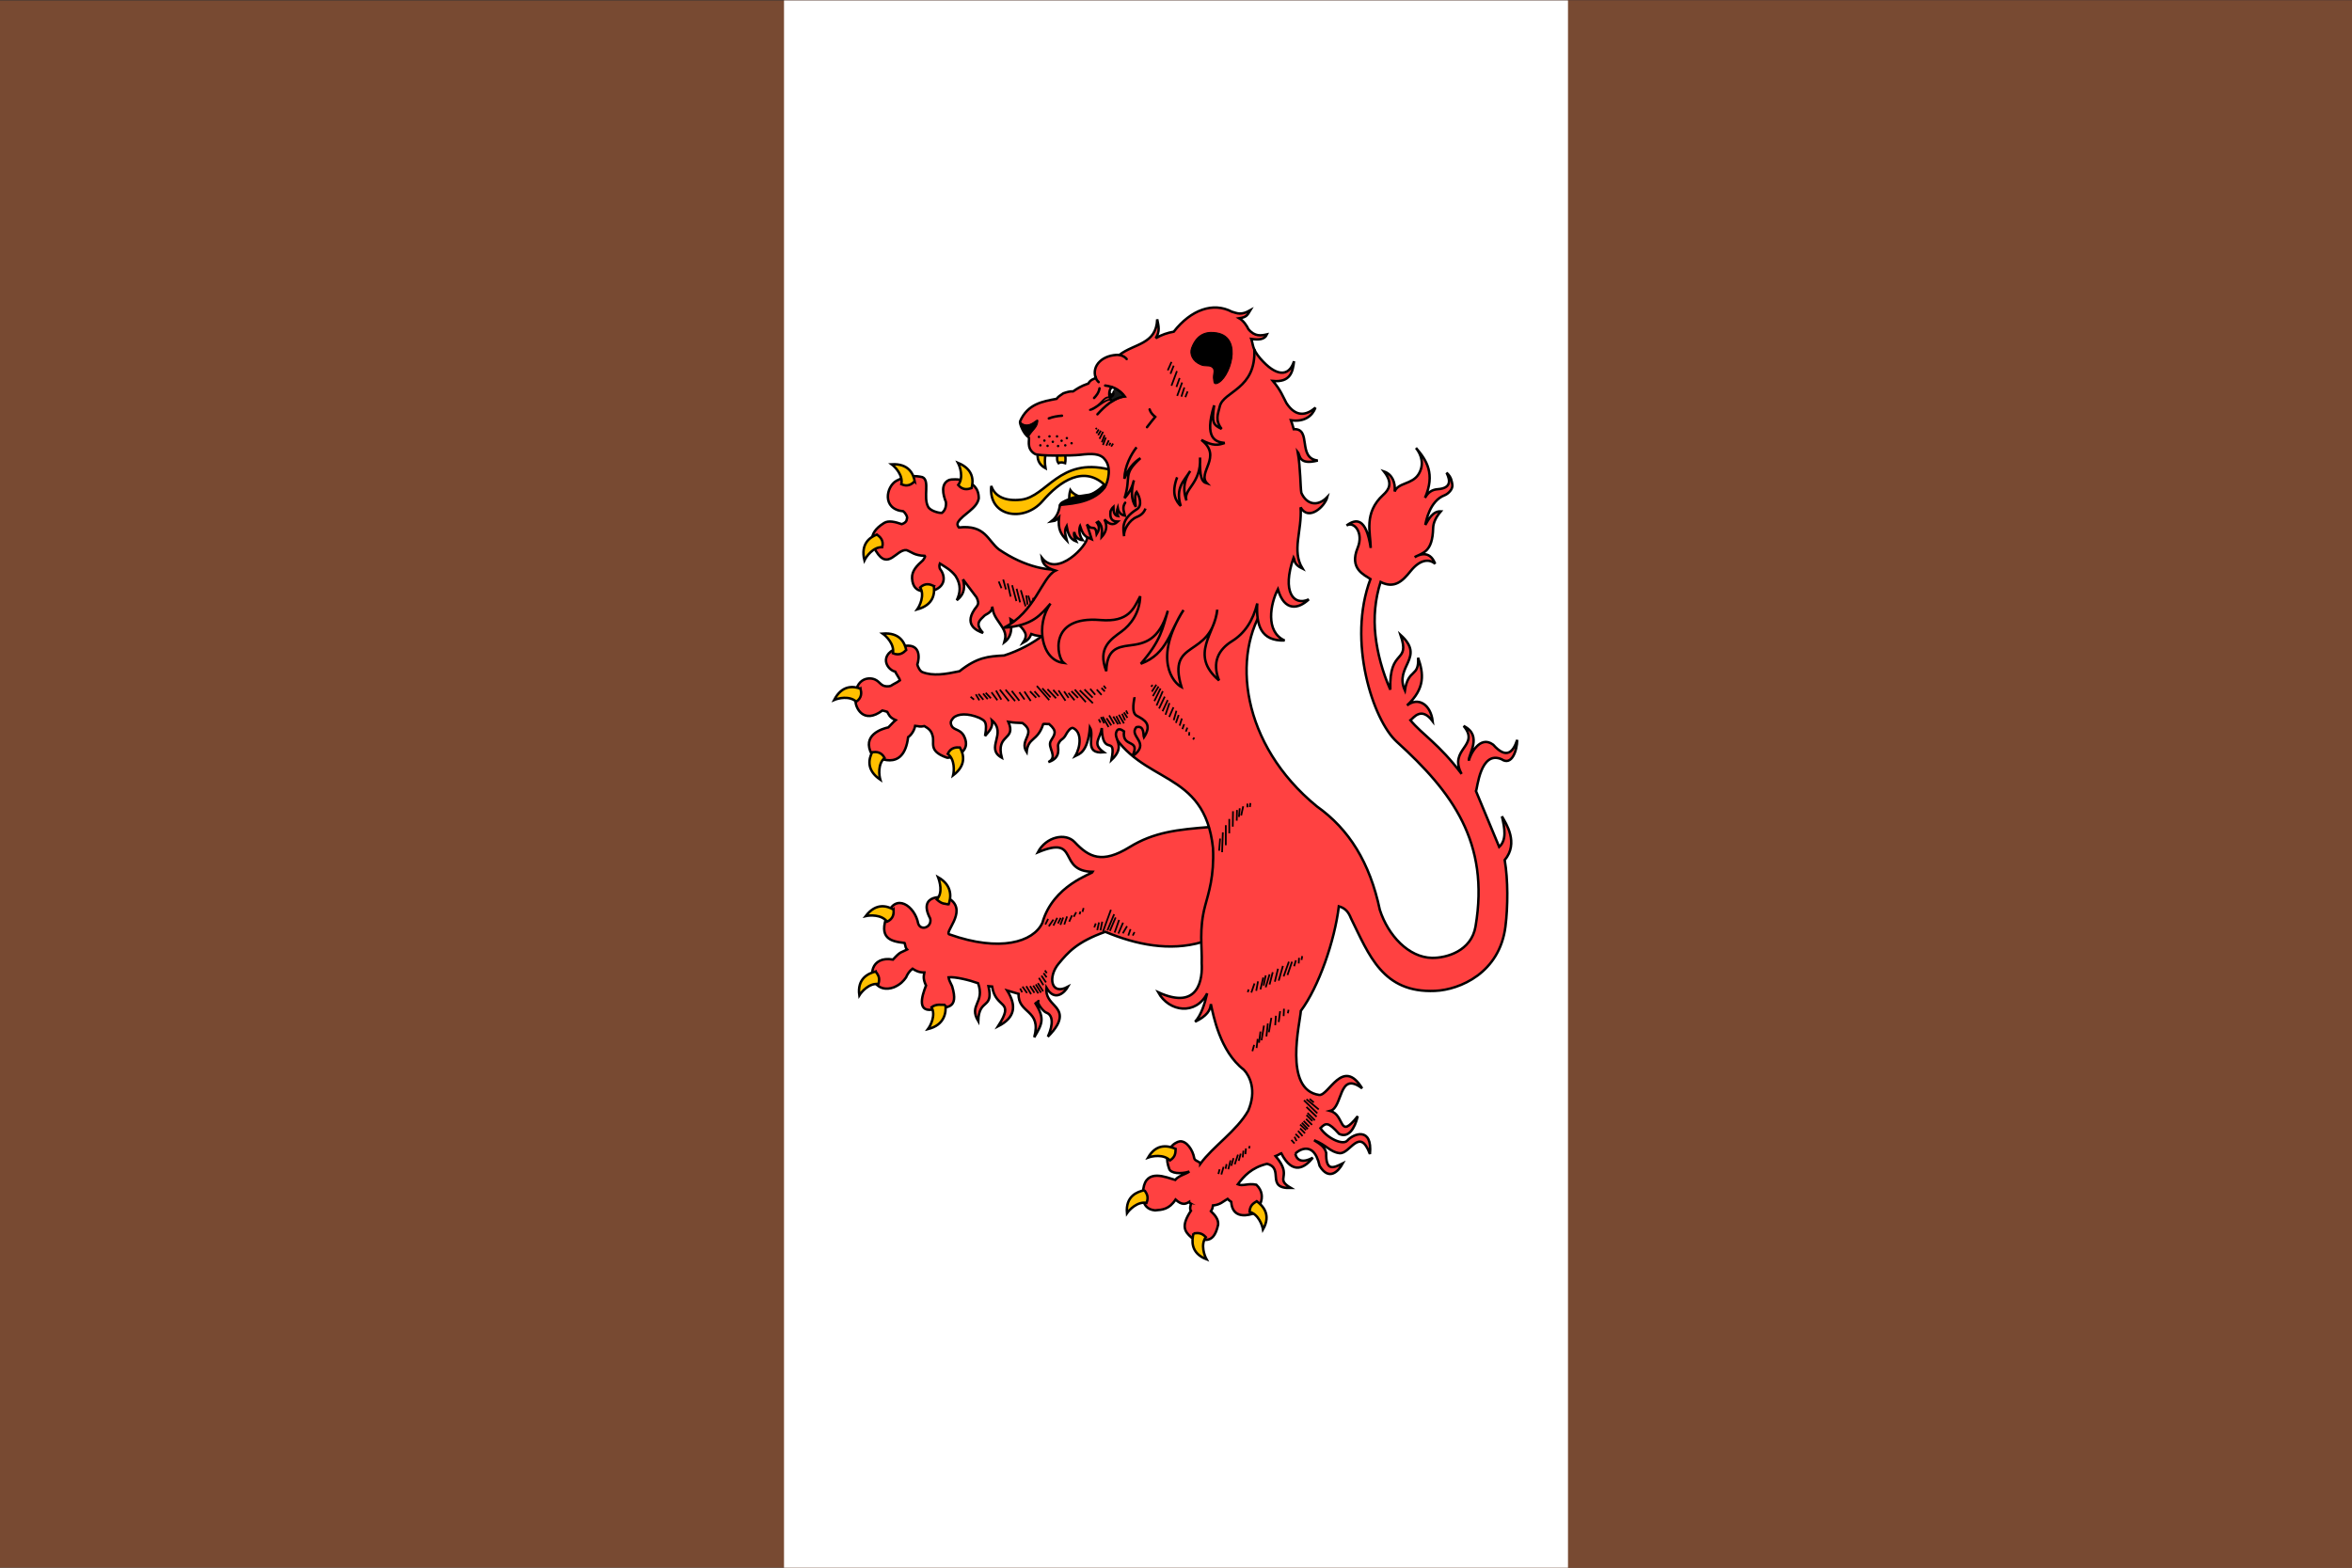 <?xml version="1.0" encoding="UTF-8" standalone="no"?>
<!-- Created with Inkscape (http://www.inkscape.org/) -->

<svg
   xmlns:dc="http://purl.org/dc/elements/1.1/"
   xmlns:cc="http://creativecommons.org/ns#"
   xmlns:rdf="http://www.w3.org/1999/02/22-rdf-syntax-ns#"
   xmlns:svg="http://www.w3.org/2000/svg"
   xmlns="http://www.w3.org/2000/svg"
   xmlns:sodipodi="http://sodipodi.sourceforge.net/DTD/sodipodi-0.dtd"
   xmlns:inkscape="http://www.inkscape.org/namespaces/inkscape"
   width="1200"
   height="800"
   id="svg2"
   version="1.1"
   inkscape:version="0.48.2 r9819"
   sodipodi:docname="Koinubreshik.svg"
   inkscape:export-filename="C:\Users\PPA\Desktop\Bilder\Wappen &amp; Flaggen\Debtshik.png"
   inkscape:export-xdpi="90"
   inkscape:export-ydpi="90">
  <rect width="100%" height="100%" fill="#333333" stroke="none"/>
  <defs
     id="defs4" />
  <sodipodi:namedview
     id="base"
     pagecolor="#ffffff"
     bordercolor="#666666"
     borderopacity="1.0"
     inkscape:pageopacity="0.0"
     inkscape:pageshadow="2"
     inkscape:zoom="0.12374369"
     inkscape:cx="-1952.9382"
     inkscape:cy="168.34592"
     inkscape:document-units="px"
     inkscape:current-layer="layer1"
     showgrid="false"
     fit-margin-top="0"
     fit-margin-left="0"
     fit-margin-right="0"
     fit-margin-bottom="0"
     inkscape:window-width="1280"
     inkscape:window-height="972"
     inkscape:window-x="-8"
     inkscape:window-y="-8"
     inkscape:window-maximized="1"
     showguides="true"
     inkscape:guide-bbox="true" />
  <g
     inkscape:label="Ebene 1"
     inkscape:groupmode="layer"
     id="layer1"
     transform="translate(200.07,-91.72)">
    <g
       id="g6398"
       transform="translate(-1.6011068e-5,-4.8273782e-4)">
      <g
         transform="matrix(0,-1.333,3,0,-1675.231,1024.96)"
         id="g4438-3-7-6">
        <rect
           style="fill:#784a32;fill-opacity:1;fill-rule:nonzero;stroke:none"
           id="rect4474-4-7-2-7-3-5"
           width="600"
           height="400"
           x="99.93"
           y="491.72" />
        <rect
           style="fill:#784a32;fill-opacity:1;fill-rule:nonzero;stroke:none"
           id="rect3006-1-8-6-7-1-4-1"
           width="599.999"
           height="133.333"
           x="99.93"
           y="758.387" />
        <rect
           style="fill:#ffffff;fill-opacity:1;fill-rule:nonzero;stroke:none"
           id="rect3006-1-8-7-1-9-0-9-0"
           width="600"
           height="133.333"
           x="99.93"
           y="625.054" />
      </g>
      <g
         transform="matrix(0.696,0,0,0.696,121.509,149.398)"
         id="g5199-9">
        <path
           style="fill:#ffc000;fill-opacity:1;stroke:#000000;stroke-width:1.801;stroke-miterlimit:4;stroke-dasharray:none"
           d="m 352.48,272.885 c -0.508,0.345 -3.198,1.192 -3.585,0.894 -16.019,-16.454 -34.232,-3.651 -46.754,10.82 -13.688,15.818 -39.963,11.394 -37.517,-11.15 2.544,7.893 10.698,11.399 22.036,10.036 18.707,-2.248 27.897,-31.137 64.218,-22.159 0.923,0.197 2.107,0.715 2.812,1.652"
           id="rect7853-1-0-3-9"
           inkscape:connector-curvature="0"
           sodipodi:nodetypes="ccscscc" />
        <path
           style="fill:#ffc000;fill-opacity:1;stroke:#000000;stroke-width:1.801;stroke-linecap:round;stroke-miterlimit:4;stroke-opacity:1;stroke-dasharray:none;stroke-dashoffset:0"
           d="m 322.579,276.501 c 1.663,2.455 4.009,3.499 6.155,4.502 l -6.883,2.365 c -0.138,-1.909 -0.096,-3.997 0.728,-6.867 z"
           id="rect11369-7-6-8-6"
           inkscape:connector-curvature="0"
           sodipodi:nodetypes="cccc" />
        <path
           style="fill:#000000;stroke:#000000;stroke-width:1.801;stroke-linecap:round;stroke-miterlimit:4;stroke-opacity:1;stroke-dasharray:none;stroke-dashoffset:0"
           d="m 323.166,282.52 c 4.661,-1.661 8.973,-1.896 13.186,-2.662 4.518,-0.822 11.295,-7.015 10.906,-7.599 0,0 1.039,0.857 1.601,1.277 -5.757,7.868 -13.536,12.074 -33.746,13.917 0.154,-1.354 1.576,-2.401 8.053,-4.933 z"
           id="rect11366-4-6-7-8"
           inkscape:connector-curvature="0"
           sodipodi:nodetypes="cscccc" />
        <path
           style="fill:#ffc000;fill-opacity:1;stroke:#000000;stroke-width:1.801;stroke-linecap:round;stroke-miterlimit:4;stroke-opacity:1;stroke-dasharray:none;stroke-dashoffset:0"
           d="m 298.649,249.886 5.731,0.455 c -0.588,3.131 -0.625,6.481 0,10.097 -3.214,-1.739 -6.315,-4.851 -5.731,-10.551 z"
           id="rect11372-0-1-4-3"
           inkscape:connector-curvature="0"
           sodipodi:nodetypes="cccc" />
        <path
           style="fill:#ffc000;fill-opacity:1;stroke:#000000;stroke-width:1.801;stroke-linecap:round;stroke-miterlimit:4;stroke-opacity:1;stroke-dasharray:none;stroke-dashoffset:0"
           d="m 312.839,250.432 5.912,0 c 0.37,2.135 0.354,4.383 0,6.276 -1.534,-0.44 -3.052,-0.971 -4.821,0 -1.655,-2.092 -0.755,-4.184 -1.092,-6.276 z"
           id="rect11374-9-8-2-4"
           inkscape:connector-curvature="0"
           sodipodi:nodetypes="ccccc" />
        <g
           transform="matrix(0.72,0,0,0.72,130.792,116.828)"
           id="g11510-4-4-7-8"
           style="fill:#ff4141;fill-opacity:1">
          <path
             transform="translate(-12.453,-12.819)"
             sodipodi:nodetypes="cccccscsccccccccccccccccccscccccccccccsscc"
             inkscape:connector-curvature="0"
             id="rect6675-8-9-7-4"
             d="m 412.845,694.831 c -32.741,9.636 -67.031,2.669 -98.432,-10.479 -28.875,10.206 -38.133,21.183 -47.418,32.322 -11.391,13.52 -8.011,32.982 9.332,23.659 -2.599,4.698 -12.906,16.447 -21.891,0.948 -0.849,8.931 4.083,13.673 8.324,18.217 5.327,5.709 11.13,13.77 -6.804,31.655 6.119,-13.638 4.602,-22.321 -1.479,-24.414 -3.228,-1.111 -10.254,-10.088 -8.156,-12.05 0.176,0 -2.067,2.781 -3.51,1.767 10.46,16.366 7.319,21.721 -0.756,35.3 7.82,-28.51 -16.746,-23.74 -15.923,-44.249 -1.295,-0.453 -11.645,-3.391 -11.645,-3.391 9.618,15.336 8.52,27.435 -9.283,36.479 17.805,-27.83 -2.186,-16.587 -6.076,-40.522 l -3.63,-0.33 c 5.292,24.092 -9.772,11.719 -10.468,35.573 -10.01,-16.706 7.109,-18.581 -0.162,-38.616 -8.717,-3.177 -23.531,-6.743 -30.088,-6.011 0.274,2.339 2.214,6.071 3.661,9.071 7.269,24.202 -6.168,20.745 -16.92,23.166 -19.732,5.232 -13.878,-13.157 -9.644,-23.852 -3.528,-7.363 -2.102,-10.468 -1.66,-13.268 -5.744,-0.006 -8.98,-1.891 -12.082,-3.878 -3.174,2.506 -5.034,5.226 -6.615,8.921 -2.474,3.521 -5.689,7.149 -12.286,9.996 -16.662,6.186 -25.155,-9.073 -21.16,-19.636 2.302,-6.085 8.748,-10.612 20.165,-8.582 7.999,-8.872 8.415,-7.034 14.365,-10.202 -2.617,-2.811 -1.733,-7.188 -2.897,-6.743 -13.896,-1.63 -26.658,-4.647 -17.132,-28.856 7.999,-22.55 27.85,-9.022 31.348,9.093 2.56,7.954 14.284,3.872 12.218,-5.075 -13.518,-25.309 15.002,-23.613 20.882,-19.189 16.85,12.703 -8.127,34.383 -0.951,35.451 50.728,17.994 85.094,7.887 94.266,-11.888 10.856,-38.455 50.717,-49.767 51.522,-51.96 -37.287,-0.364 -12.405,-38.102 -56.145,-19.833 8.332,-15.964 28.223,-20.3 37.515,-10.415 14.572,15.503 27.916,22.322 55.903,5.074 24.81,-15.29 48.953,-17.888 81.939,-20.442 16.883,35.792 -3.552,77.804 -8.226,117.188 z"
             style="fill:#ff4141;fill-opacity:1;stroke:#000000;stroke-width:2.5;stroke-linejoin:miter;stroke-miterlimit:4;stroke-dasharray:none" />
          <path
             sodipodi:nodetypes="ccccsccscscsccccccccccccccccccccccccccc"
             inkscape:connector-curvature="0"
             id="rect3936-8-6-9-9"
             d="m 286.988,363.064 -36.071,20.45 c -3.785,-0.665 -6.254,-0.232 -11.836,-2.393 -1.577,4.045 -3.914,6.672 -8.521,9.034 2.742,-4.194 3.671,-7.551 2.009,-10.749 -3.985,-7.669 -11.196,-11.024 -14.657,-13.314 0.614,5.205 3.108,16.394 -6.42,23.562 1.277,-4.85 2.885,-8.799 -3.526,-17.867 -7.237,-10.236 -7.499,-11.908 -8.692,-18.596 0.081,6.042 -6.309,7.625 -7.901,9.194 -4.816,4.745 -10.005,8.061 -1.467,17.623 -6.371,-2.255 -21.203,-8.677 -6.333,-27.076 2.527,-3.126 1.042,-6.108 -0.193,-9.053 l -13.879,-18.392 c 3.106,10.694 -0.623,16.767 -6.279,21.163 3.556,-7.49 4.595,-15.429 -1.23,-24.593 -4.636,-6.108 -10.397,-9.215 -16.002,-12.742 -0.562,1.512 -0.694,2.86 -0.084,5.086 5.861,7.529 6.009,17.391 -5.126,21.883 -5.018,0.291 -21.956,6.513 -23.108,-11.846 -0.417,-7.718 5.059,-13.107 11.116,-18.454 0.905,-1.656 2.771,-3.499 1.861,-4.474 -10.717,-0.431 -12.978,-3.681 -18.574,-5.819 -10.45,-1.24 -18.736,21.471 -31.136,0.958 -2.809,-5.87 -10.521,-16.967 8.255,-28.632 4.541,-2.798 11.089,-1.183 17.983,1.195 3.967,-1.378 5.04,-3.299 5.223,-5.387 1.19,-1.874 -1.986,-6.494 -3.651,-7.696 -22.064,-2.156 -17.502,-25.27 -6.954,-31.094 1.367,-0.531 12.12,-7.172 26.404,-3.685 7.877,3.326 0.615,20.494 5.78,30.071 1.87,4.043 10.66,6.633 14.12,6.323 3.12,-2.388 4.553,-6.499 4.033,-11.079 -3,-7.372 -5.677,-18.941 3.562,-22.526 3.158,-1.083 30.182,-2.557 29.87,18.939 -1.986,10.506 -16.104,15.938 -21.046,24.073 -0.445,0.806 -1.38,2.732 0.856,5.447 27.05,-2.983 29.203,13.399 40.823,22.418 26.026,17.777 52.353,23.32 70.685,19.478"
             style="fill:#ff4141;fill-opacity:1;stroke:#000000;stroke-width:2.5;stroke-miterlimit:4;stroke-dasharray:none"
             transform="translate(-12.453,-12.819)" />
          <path
             sodipodi:nodetypes="ccccccssscsccsccsccscssccsccscscccccccccccccccccsscccscccccscscccccccccccccccccccccccccccccsccccccccscc"
             inkscape:connector-curvature="0"
             id="rect3029-2-3-3-9"
             d="m 318.847,477.219 14.853,-63.055 89.911,-87.851 54.375,24.724 c -35.952,51.326 -25.055,142.552 51.706,205.48 32.952,23.328 54.067,57.365 64.235,105.498 8.521,26.284 29.484,48.473 53.083,48.879 14.718,0.253 40.089,-6.898 44.344,-31.984 14.536,-85.703 -23.652,-136.806 -80.266,-188.17 -24.093,-21.859 -50.571,-102.359 -26.723,-165.644 -6.112,-4.165 -21.898,-10.299 -13.037,-31.697 6.408,-15.474 -3.775,-27.635 -11.329,-22.763 9.608,-7.188 20.045,-8.297 24.648,22.801 -0.224,-15.347 -7.384,-35.682 12.729,-54.064 5.721,-5.228 10.21,-11.795 0.784,-23.786 8.391,2.82 11.876,11.545 10.828,20.415 3.624,-9.271 17.862,-7.105 24.384,-17.663 5.876,-9.512 3.203,-19.409 -2.682,-26.759 11.005,12.635 19.769,26.488 9.199,50.848 3.351,-5.943 7.438,-8.376 12.986,-8.801 13.581,-1.041 13.011,-8.572 8.997,-16.77 5.181,4.582 5.292,9.241 5.819,11.906 0.942,4.767 -4.263,9.69 -7.878,11.052 -15.075,5.68 -18.923,26.473 -19.581,30.152 3.182,-5.538 7.645,-14.189 15.764,-13.766 -4.877,5.774 -7.665,11.426 -7.811,17.042 -0.64,24.699 -10.476,24.986 -18.876,29.592 2.848,-1.6 15.068,-8.615 20.917,6.732 -5.834,-5.058 -15.086,-4.863 -25.053,7.527 -8.271,10.282 -16.369,18.114 -30.508,11.012 -5.566,17.709 -7.255,36.051 -5.182,54.662 1.931,17.328 6.967,36.672 15.116,55.007 -1.527,-43.511 20.713,-25.376 10.419,-55.767 25.844,23.276 -6.886,31.76 4.428,56.567 3.39,-22.753 14.604,-13.084 13.429,-33.319 5.59,15.878 7.57,31.159 -11.285,48.55 11.606,-8.997 24.101,-0.872 26.136,16.1 -11.632,-15.421 -19.418,-3.413 -22.636,-0.982 11.788,14.319 29.389,24.38 52.084,54.655 -13.883,-25.602 19.267,-28.339 2.082,-48.846 19.839,9.82 4.366,29.327 5.314,35.267 0.943,-5.105 10.825,-26.575 24.74,-16.22 13.894,15.618 20.639,6.931 24.448,-4.849 -0.038,10.613 -5.419,26.845 -15.947,19.653 -21.722,-9.238 -24.58,30.27 -25.995,32.476 l 23.635,56.84 c 7.676,-6.999 5.71,-18.819 2.784,-31.12 4.184,7.199 17.393,27.023 2.828,44.498 3.459,19.842 3.325,47.326 0.759,67.698 -5.96,47.303 -46.477,64.41 -71.593,65.519 -53.517,2.363 -67.293,-36.725 -85.696,-73.897 -2.441,-6.219 -5.605,-10.288 -12.329,-12.224 -4.285,35.256 -20.346,81.828 -38.702,106.485 -0.63,11.698 -18.029,80.262 18.572,85.592 9.67,1.408 24.077,-39.006 43.815,-6.75 -24.37,-18.359 -19.353,19.683 -32.509,23.019 15.491,4.08 8.063,30.6 27.995,5.43 -2.894,12.5 -9.542,22.641 -18.965,17.925 -11.356,-12.62 -13.531,-11.221 -18.95,-5.794 6.004,9.47 22.616,18.129 27.41,12.606 6.002,-6.915 25.728,-14.508 22.981,13.747 -10.603,-28.416 -20.217,0.307 -30.987,-0.897 -9.393,-1.05 -13.349,-8.322 -25.85,-13.146 4.925,3.328 10.547,5.859 12.3,12.812 -0.423,18.993 7.033,15.637 16.908,10.758 -4.62,8.549 -14.246,17.98 -23.604,2.565 -6.513,-29.574 -25.084,-12.811 -24.75,-12.352 1.639,7.226 7.721,9.46 17.848,4.034 -7.984,9.916 -20.347,18.38 -32.172,-4.515 -1.567,0.493 -2.015,1.352 -5.753,2.84 18.497,21.802 -1.978,22.184 15.634,32.507 -26.433,0.708 -6.261,-19.97 -24.381,-24.635 -15.896,3.909 -23.628,12.68 -29.726,20.896 5.198,2.191 10.166,-1.385 18.879,0.392 12.74,12.249 0.182,27.485 -4.064,29.701 -8.526,2.646 -20.504,2.935 -21.509,-12.243 -1.894,-1.182 -2.725,-2.098 -3.707,-3.051 -4.44,2.558 -7.402,6.002 -14.93,6.707 -0.386,2.704 -0.337,3.136 -2.018,5.84 4.189,4.064 7.804,8.292 7.343,13.685 -5.063,23.344 -17.106,13.534 -27.17,13.126 -7.216,-6.277 -10.701,-11.802 -0.592,-27.23 -1.568,-1.803 -0.046,-7.054 0.227,-7.054 0,0 -2.013,-1.152 -2.037,-1.964 -3.445,2.096 -7.053,3.783 -13.799,-2.376 -6.514,10.07 -13.7,10.391 -20.869,10.954 -15.942,-1.426 -12.113,-19.22 -11.954,-21.764 3.02,-21.171 23.382,-11.777 32.454,-9.241 4.032,-4.658 10.218,-5.572 14.414,-8.499 -8.796,2.799 -19.044,1.891 -20.532,-2.834 -7.109,-19.248 5.993,-27.23 10.771,-27.941 7.032,-0.692 13.393,9.059 14.723,17.096 0.526,3.181 6.276,3.367 6.22,5.772 13.136,-17.953 37.049,-33.474 48.735,-54.017 8.9,-20.847 1.462,-35.566 -4.46,-41.77 -24.397,-18.735 -31.042,-55.635 -33.557,-66.858 -0.463,6.158 -3.821,12.027 -16.037,17.963 6.248,-6.767 9.793,-18.302 12.256,-28.866 -11.334,22.409 -38.615,19.267 -49.895,-1.176 42.151,19.366 45.265,-14.647 44.329,-29.496 0.572,-16.219 -2.92,-34.348 3.512,-58.544 3.436,-12.927 9.379,-29.939 8.008,-58.764 C 415.475,518.092 350.447,535.309 318.847,477.219 z"
             style="fill:#ff4141;fill-opacity:1;stroke:#000000;stroke-width:2.5;stroke-linecap:round;stroke-miterlimit:4;stroke-opacity:1;stroke-dasharray:none;stroke-dashoffset:0"
             transform="translate(-12.453,-12.819)" />
          <path
             sodipodi:nodetypes="csccccccccccssscscccccccccccccccccccccccscsccccscccc"
             inkscape:connector-curvature="0"
             id="rect7616-4-7-1-2"
             d="m 344.076,445.394 c 0.188,1.696 -3.917,15.607 2.386,18.962 7.751,4.126 16.073,8.465 7.261,21.967 -0.814,-2.16 0.714,-12.674 -7.791,-10.313 -8.067,9.716 15.825,15.864 -4.14,29.74 9.352,-18.871 -10.649,-7.862 -8.348,-25.531 -2.897,-2.114 -6.329,-3.685 -7.795,0.629 -2.969,7.229 10.174,14.311 -4.995,28.606 5.322,-27.48 -8.799,-1.936 -9.848,-32.612 -1.469,11.525 -10.417,15.697 2.127,24.756 -21.089,1.822 -9.033,-16.758 -14.154,-25.405 -2.259,26.027 -11.403,27.255 -14.933,29.079 5.672,-9.623 6.691,-24.349 -2.134,-28.341 -2.744,-1.241 -6.386,4.701 -7.127,6.154 -3.361,6.593 -5.498,4.037 -8.113,10.367 -1.106,2.679 4.089,13.495 -10.004,18.06 10.399,-5.411 -1.445,-14.785 2.45,-21.465 3.863,-6.624 7.061,-9.797 -1.692,-17.234 -2.494,0.121 -6.396,-0.674 -6.142,0.363 -5.87,17.611 -15.202,12.785 -16.768,28.144 -8.126,-12.788 10.827,-18.938 -4.274,-29.58 -4.89,-0.18 -9.092,-0.317 -14.295,-1.194 8.323,19.323 -13.172,11.845 -6.728,36.516 -17.381,-9.652 5.659,-24.524 -10.042,-38.066 1.607,7.603 -3.964,12.166 -7.002,15.919 3.009,-16.329 -1.61,-15.76 -5.713,-18.393 -11.939,-5.074 -22.307,-4.384 -26.73,0.141 -1.653,2.152 -2.716,3.434 -2.382,5.484 1.427,7.743 8.451,4.558 13.088,12.295 10.171,19.356 -15.852,23.706 -17.52,22.433 -19.221,-6.998 -11.54,-14.792 -14.306,-22.656 -1.185,-4.581 -3.775,-6.788 -8.159,-9.35 -5.362,0.976 -4.391,0.21 -9.431,-0.259 -0.958,5.15 -4.141,9.44 -7.162,11.529 -4.58,37.17 -33.074,19.727 -36.864,17.796 -10.966,-20.074 10.463,-26.404 16.741,-27.783 2.613,-2.435 4.556,-5.044 7.424,-7.377 -6.401,-2.75 -6.848,-5.566 -8.549,-8.395 0,0 -3.401,-1.194 -4.906,-1.412 -19.691,14.659 -27.381,-3.416 -27.341,-9.029 -2.203,-23.083 12.68,-25.697 19.776,-22.487 5.349,2.419 5.74,6.751 12.102,6.937 4.712,0.07 4.619,-1.272 7.416,-2.57 2.613,-1.213 3.645,-2.075 5.847,-3.582 -0.324,-1.85 -4.217,-7.213 -4.773,-8.758 -10.487,-2.754 -18.202,-21.193 10.718,-26.382 14.255,-1.493 14.38,11.1 11.793,19.124 0.413,1.815 2.419,6.583 5.084,7.644 10.792,4.296 23.741,2.156 37.861,-0.874 18.074,-14.346 29.172,-15.118 45.385,-16.024 30.425,-9.816 55.187,-29.11 74.339,-58.066 1.786,-2.7 105.926,-8.168 107.614,-11.036"
             style="fill:#ff4141;fill-opacity:1;stroke:#000000;stroke-width:2.5;stroke-linecap:butt;stroke-linejoin:miter;stroke-miterlimit:4;stroke-opacity:1;stroke-dasharray:none;stroke-dashoffset:0"
             transform="translate(-12.453,-12.819)" />
          <path
             sodipodi:nodetypes="cccccccccccsccccccccccccccccccccccccccccccccccccsccccccscscsccccccc"
             inkscape:connector-curvature="0"
             id="rect7867-5-8-9-5"
             d="m 288.735,271.238 c -1.707,4.851 -0.052,10.506 2.536,14.285 -4.167,-0.298 -7.572,-3.251 -8.428,-8.225 -0.949,3.203 0.71,6.405 2.05,9.608 -7.318,-2.75 -8.568,-9.234 -9.846,-15.701 -2.979,5.254 -0.865,9.961 0.263,14.612 -5.956,-6.252 -9.355,-11.004 -7.978,-23.78 -2.674,2.53 -2.438,3.713 -7.936,4.457 7.337,-5.599 8.111,-13.084 8.872,-16.616 3.986,-1.549 32.165,-0.118 45.599,-18.059 3.547,-6.204 7.275,-20.901 -0.385,-29.059 -4.397,-5.415 -12.508,-5.614 -24.98,-4.122 -7.666,0.917 -42.853,1.445 -45.951,-1.019 -9.3,-5.614 -4.589,-15.602 -6.159,-16.785 -5.537,-3.678 -9.525,-14.613 -8.751,-16.301 7.787,-17.921 23.13,-20.296 37.142,-22.927 1.725,-2.203 3.464,-3.397 6.854,-5.6 3.263,-1.131 6.778,-2.225 10.04,-2.019 4.058,-2.741 7.541,-5.23 15.446,-7.971 2.333,-4.187 5.867,-4.658 7.547,-5.579 -4.631,-12.99 7.623,-24.115 24.133,-23.578 14.925,-11.624 37.628,-10.544 38.461,-36.24 1.429,7.035 3.015,12.219 -1.562,19.254 6.241,-3.635 12.187,-5.523 18.421,-6.655 17.686,-22.571 40.217,-30.268 59.079,-20.329 5.867,1.711 9.533,3.784 18.851,-1.468 -2.996,4.993 -3.716,6.995 -11.215,8.166 4.183,2.382 7.675,7.578 9.287,11.072 6.489,7.926 13.083,6.603 18.914,5.318 -2.525,5.623 -8.896,5.631 -16.02,4.634 2.12,6.03 0.784,9.987 9.003,19.676 16.165,18.844 29.447,19.314 34.543,3.05 -1.229,11.164 -3.885,21.659 -21.522,20.081 8.157,9.64 9.999,15.491 13.763,22.495 9.752,14.937 20.544,12.486 29.556,4.698 -3.005,8.093 -10.84,14.87 -24.969,12.825 1.2,3.476 1.999,5.711 2.874,9.064 18.739,-0.892 3.247,29.43 24.462,31.941 -19.892,5.01 -17.757,-5.49 -20.38,-8.643 2.874,15.953 2.616,35.662 3.654,41.517 5.157,11.646 16.337,14.828 26.49,4.254 -2.406,9.438 -19.007,25.147 -27.253,10.536 1.686,24.001 -9.357,44.01 1.993,62.436 -9.489,-4.524 -7.612,-8.55 -9.096,-11.306 -12.265,35.216 0.123,49.663 15.475,42.591 -10.325,9.684 -24.654,13.049 -31.513,-10.289 -7.549,14.594 -13.061,43.287 6.887,52.158 -24.186,0.763 -29.108,-15.711 -27.864,-37.701 -4.39,17.624 -12.775,30.351 -25.625,38.341 -14.022,8.719 -20.596,21.588 -13.315,40.02 -30.834,-26.219 -3.543,-48.354 -1.757,-72.037 -6.803,51.069 -51.609,28.687 -36.443,78.789 -8.145,-4.139 -29.337,-28.403 2.067,-78.394 -14.067,20.963 -15.984,44.469 -43.499,54.689 20.77,-23.904 22.303,-36.296 27.524,-53.985 -8.666,30.474 -24.277,33.528 -38.889,35.307 -13.127,1.598 -23.211,4.36 -23.753,26.221 -9.379,-23.647 4.766,-32.505 15.515,-40.382 9.129,-6.691 18.528,-18.821 19.006,-35.887 -6.66,12.403 -11.298,26.639 -40.705,24.184 -53.388,-4.458 -43.963,38.25 -37.229,43.708 -23.092,-2.649 -28.695,-39.515 -13.357,-60.433 -9.761,10.861 -17.342,22.347 -47.588,24.597 31.963,-15.873 38.578,-51.205 52.614,-58.18 -10.312,-3.036 -13.089,-7.35 -13.91,-13.067 16.034,20.771 46.993,-13.376 46.193,-20.608 -4.158,-3.417 -4.907,-4.822 -7.23,-11.639 z"
             style="fill:#ff4141;fill-opacity:1;stroke:#000000;stroke-width:2.5;stroke-linecap:butt;stroke-linejoin:miter;stroke-miterlimit:4;stroke-opacity:1;stroke-dasharray:none;stroke-dashoffset:0"
             transform="translate(-12.453,-12.819)" />
        </g>
        <path
           style="fill:none;stroke:#000000;stroke-width:1.801;stroke-linecap:butt;stroke-linejoin:miter;stroke-miterlimit:4;stroke-opacity:1;stroke-dasharray:none"
           d="m 371.122,245.082 c -4.031,5.201 -8.647,13.697 -8.958,23.017 3.131,-7.459 6.599,-11.697 11.788,-15.041 -13.394,12.201 -6.476,12.897 -11.622,29.298 3.982,-4.392 5.689,-8.522 6.862,-13.09 -1.892,6.922 -2.419,13.957 1.349,19.424 -0.536,-4.672 -0.862,-9.282 0.581,-10.934 2.289,3.48 4.376,10.151 0.257,12.735 -12.137,7.616 -9.934,14.541 -9.391,19.81 -0.616,-4.717 4.018,-12 9.198,-14.069 3.631,-1.45 5.538,-3.615 6.45,-6.244"
           id="path7698-5-8-8-5"
           inkscape:connector-curvature="0"
           sodipodi:nodetypes="cccccccscsc" />
        <g
           id="g7811-1-2-6-3"
           transform="matrix(0.72,0,0,0.72,131.883,115.737)"
           style="stroke-width:1;stroke-miterlimit:4;stroke-dasharray:none">
          <path
             transform="matrix(0.2,0,0,0.184,186.047,137.373)"
             d="m 268.214,192.643 c 0,3.748 -2.798,6.786 -6.25,6.786 -3.452,0 -6.25,-3.038 -6.25,-6.786 0,-3.748 2.798,-6.786 6.25,-6.786 3.452,0 6.25,3.038 6.25,6.786 z"
             sodipodi:ry="6.7857141"
             sodipodi:rx="6.25"
             sodipodi:cy="192.64285"
             sodipodi:cx="261.96429"
             id="path7700-7-9-5-3"
             style="fill:#000000;fill-opacity:1;fill-rule:nonzero;stroke:none"
             sodipodi:type="arc" />
          <path
             transform="matrix(0.2,0,0,0.184,191.226,133.087)"
             d="m 268.214,192.643 c 0,3.748 -2.798,6.786 -6.25,6.786 -3.452,0 -6.25,-3.038 -6.25,-6.786 0,-3.748 2.798,-6.786 6.25,-6.786 3.452,0 6.25,3.038 6.25,6.786 z"
             sodipodi:ry="6.7857141"
             sodipodi:rx="6.25"
             sodipodi:cy="192.64285"
             sodipodi:cx="261.96429"
             id="path7700-6-1-1-0-3"
             style="fill:#000000;fill-opacity:1;fill-rule:nonzero;stroke:none"
             sodipodi:type="arc" />
          <path
             transform="matrix(0.2,0,0,0.184,189.262,142.73)"
             d="m 268.214,192.643 c 0,3.748 -2.798,6.786 -6.25,6.786 -3.452,0 -6.25,-3.038 -6.25,-6.786 0,-3.748 2.798,-6.786 6.25,-6.786 3.452,0 6.25,3.038 6.25,6.786 z"
             sodipodi:ry="6.7857141"
             sodipodi:rx="6.25"
             sodipodi:cy="192.64285"
             sodipodi:cx="261.96429"
             id="path7700-1-1-3-2-7"
             style="fill:#000000;fill-opacity:1;fill-rule:nonzero;stroke:none"
             sodipodi:type="arc" />
          <path
             transform="matrix(0.2,0,0,0.184,194.619,138.623)"
             d="m 268.214,192.643 c 0,3.748 -2.798,6.786 -6.25,6.786 -3.452,0 -6.25,-3.038 -6.25,-6.786 0,-3.748 2.798,-6.786 6.25,-6.786 3.452,0 6.25,3.038 6.25,6.786 z"
             sodipodi:ry="6.7857141"
             sodipodi:rx="6.25"
             sodipodi:cy="192.64285"
             sodipodi:cx="261.96429"
             id="path7700-4-5-5-8-4"
             style="fill:#000000;fill-opacity:1;fill-rule:nonzero;stroke:none"
             sodipodi:type="arc" />
          <path
             transform="matrix(0.2,0,0,0.184,198.904,133.087)"
             d="m 268.214,192.643 c 0,3.748 -2.798,6.786 -6.25,6.786 -3.452,0 -6.25,-3.038 -6.25,-6.786 0,-3.748 2.798,-6.786 6.25,-6.786 3.452,0 6.25,3.038 6.25,6.786 z"
             sodipodi:ry="6.7857141"
             sodipodi:rx="6.25"
             sodipodi:cy="192.64285"
             sodipodi:cx="261.96429"
             id="path7700-3-2-9-6-3"
             style="fill:#000000;fill-opacity:1;fill-rule:nonzero;stroke:none"
             sodipodi:type="arc" />
          <path
             transform="matrix(0.2,0,0,0.184,199.976,142.909)"
             d="m 268.214,192.643 c 0,3.748 -2.798,6.786 -6.25,6.786 -3.452,0 -6.25,-3.038 -6.25,-6.786 0,-3.748 2.798,-6.786 6.25,-6.786 3.452,0 6.25,3.038 6.25,6.786 z"
             sodipodi:ry="6.7857141"
             sodipodi:rx="6.25"
             sodipodi:cy="192.64285"
             sodipodi:cx="261.96429"
             id="path7700-22-7-8-0-8"
             style="fill:#000000;fill-opacity:1;fill-rule:nonzero;stroke:none"
             sodipodi:type="arc" />
          <path
             transform="matrix(0.2,0,0,0.184,203.547,137.551)"
             d="m 268.214,192.643 c 0,3.748 -2.798,6.786 -6.25,6.786 -3.452,0 -6.25,-3.038 -6.25,-6.786 0,-3.748 2.798,-6.786 6.25,-6.786 3.452,0 6.25,3.038 6.25,6.786 z"
             sodipodi:ry="6.7857141"
             sodipodi:rx="6.25"
             sodipodi:cy="192.64285"
             sodipodi:cx="261.96429"
             id="path7700-16-6-4-2-0"
             style="fill:#000000;fill-opacity:1;fill-rule:nonzero;stroke:none"
             sodipodi:type="arc" />
          <path
             transform="matrix(0.2,0,0,0.184,208.904,134.873)"
             d="m 268.214,192.643 c 0,3.748 -2.798,6.786 -6.25,6.786 -3.452,0 -6.25,-3.038 -6.25,-6.786 0,-3.748 2.798,-6.786 6.25,-6.786 3.452,0 6.25,3.038 6.25,6.786 z"
             sodipodi:ry="6.7857141"
             sodipodi:rx="6.25"
             sodipodi:cy="192.64285"
             sodipodi:cx="261.96429"
             id="path7700-5-1-0-4-8"
             style="fill:#000000;fill-opacity:1;fill-rule:nonzero;stroke:none"
             sodipodi:type="arc" />
          <path
             transform="matrix(0.2,0,0,0.184,207.297,142.194)"
             d="m 268.214,192.643 c 0,3.748 -2.798,6.786 -6.25,6.786 -3.452,0 -6.25,-3.038 -6.25,-6.786 0,-3.748 2.798,-6.786 6.25,-6.786 3.452,0 6.25,3.038 6.25,6.786 z"
             sodipodi:ry="6.7857141"
             sodipodi:rx="6.25"
             sodipodi:cy="192.64285"
             sodipodi:cx="261.96429"
             id="path7700-76-4-7-8-8"
             style="fill:#000000;fill-opacity:1;fill-rule:nonzero;stroke:none"
             sodipodi:type="arc" />
          <path
             transform="matrix(0.2,0,0,0.184,213.726,140.051)"
             d="m 268.214,192.643 c 0,3.748 -2.798,6.786 -6.25,6.786 -3.452,0 -6.25,-3.038 -6.25,-6.786 0,-3.748 2.798,-6.786 6.25,-6.786 3.452,0 6.25,3.038 6.25,6.786 z"
             sodipodi:ry="6.7857141"
             sodipodi:rx="6.25"
             sodipodi:cy="192.64285"
             sodipodi:cx="261.96429"
             id="path7700-18-2-6-6-0"
             style="fill:#000000;fill-opacity:1;fill-rule:nonzero;stroke:none"
             sodipodi:type="arc" />
          <path
             transform="matrix(0.2,0,0,0.184,180.512,133.623)"
             d="m 268.214,192.643 c 0,3.748 -2.798,6.786 -6.25,6.786 -3.452,0 -6.25,-3.038 -6.25,-6.786 0,-3.748 2.798,-6.786 6.25,-6.786 3.452,0 6.25,3.038 6.25,6.786 z"
             sodipodi:ry="6.7857141"
             sodipodi:rx="6.25"
             sodipodi:cy="192.64285"
             sodipodi:cx="261.96429"
             id="path7700-9-3-3-5-6"
             style="fill:#000000;fill-opacity:1;fill-rule:nonzero;stroke:none"
             sodipodi:type="arc" />
          <path
             transform="matrix(0.2,0,0,0.184,181.94,142.194)"
             d="m 268.214,192.643 c 0,3.748 -2.798,6.786 -6.25,6.786 -3.452,0 -6.25,-3.038 -6.25,-6.786 0,-3.748 2.798,-6.786 6.25,-6.786 3.452,0 6.25,3.038 6.25,6.786 z"
             sodipodi:ry="6.7857141"
             sodipodi:rx="6.25"
             sodipodi:cy="192.64285"
             sodipodi:cx="261.96429"
             id="path7700-27-2-6-0-8"
             style="fill:#000000;fill-opacity:1;fill-rule:nonzero;stroke:none"
             sodipodi:type="arc" />
        </g>
        <path
           style="fill:none;stroke:#000000;stroke-width:1.801;stroke-linecap:butt;stroke-linejoin:miter;stroke-miterlimit:4;stroke-opacity:1;stroke-dasharray:none"
           d="m 457.445,173.081 c 1.475,29.642 -22.687,30.727 -25.322,42.018 -1.326,5.682 -3.622,10.12 1.348,16.493 -6.154,-3.011 -7.369,-4.24 -5.455,-17.276 -7.671,24.691 1.299,26.876 7.719,27.603 -4.875,1.677 -8.395,2.405 -17.126,-2.23 15.978,12.339 -3.425,23.92 4.233,31.916 -4.025,-1.167 -5.515,-4.401 -5.166,-18.985 0.919,19.406 -12.529,23.01 -9.979,31.481 -2.197,-6.306 -2.819,-13.317 2.757,-21.607 -4.618,7.464 -11.068,12.192 -6.942,25.611 -3.275,-3.384 -7.246,-8.771 -2.654,-21.028"
           id="path7851-2-1-9-1"
           inkscape:connector-curvature="0"
           sodipodi:nodetypes="cscccccccccc" />
        <path
           style="fill:none;stroke:#000000;stroke-width:1.801;stroke-linecap:round;stroke-linejoin:miter;stroke-miterlimit:4;stroke-opacity:1;stroke-dasharray:none"
           d="m 341.136,193.475 c 0.295,2.078 1.243,2.752 2.191,3.811"
           id="path3819-1-5-0-9"
           inkscape:connector-curvature="0"
           sodipodi:nodetypes="cc" />
        <path
           style="fill:none;stroke:#000000;stroke-width:1.801;stroke-linecap:round;stroke-linejoin:miter;stroke-miterlimit:4;stroke-opacity:1;stroke-dasharray:none"
           d="m 335.125,311.103 3.093,1.364 -3.457,-10.824 c 1.198,1.272 1.854,2.514 4.457,2.547 2.273,0.029 2.419,3.059 2.638,4.639 1.555,-2.471 2.649,-5.236 0.227,-8.55 0.481,-0.277 0.448,-0.294 1.046,-0.637 3.966,3.788 2.313,8.904 2.274,11.37 3.033,-3.327 4.931,-7.513 2.183,-13.007 2.972,2.843 5.893,5.169 9.824,1.546 -3.515,-0.054 -6.18,-1.336 -5.367,-7.641 0.478,-1.141 1.13,-2.194 2.092,-3.093 0.046,3.515 0.671,6.346 3.366,6.731 -1.126,-2.762 -0.726,-4.434 -0.182,-6.003 0.608,3.414 2.486,5.135 5.276,5.64 -0.573,-2.851 -2.281,-5.906 0.182,-9.46"
           id="path11245-6-4-0-8"
           inkscape:connector-curvature="0"
           sodipodi:nodetypes="cccscccccccccccc" />
        <path
           style="fill:none;stroke:#000000;stroke-width:1.801;stroke-linecap:round;stroke-linejoin:miter;stroke-miterlimit:4;stroke-opacity:1;stroke-dasharray:none"
           d="m 358.422,177.371 c 2.871,0.496 4.738,1.978 5.446,3.021"
           id="path11247-8-2-6-9"
           inkscape:connector-curvature="0"
           sodipodi:nodetypes="cc" />
        <path
           style="fill:#000000;stroke:#000000;stroke-width:0.72;stroke-linecap:round;stroke-miterlimit:4;stroke-opacity:1;stroke-dashoffset:0"
           d="m 411.441,172.296 c 4.428,-11.987 13.041,-12.042 18.556,-11.097 19.832,3.396 9.268,34.197 0,37.112 -2.487,0.782 -2.163,-1.761 -2.365,-2.729 -0.862,-4.133 1.941,-7.364 -1.525,-9.483 -2.241,-1.37 -4.512,-0.141 -7.806,-1.485 -6.242,-2.547 -8.479,-7.934 -6.86,-12.318 z"
           id="rect11293-5-0-1-7"
           inkscape:connector-curvature="0"
           sodipodi:nodetypes="sssssss" />
        <path
           style="fill:#000000;fill-opacity:1;fill-rule:nonzero;stroke:#000000;stroke-width:0.72;stroke-linecap:round;stroke-miterlimit:4;stroke-opacity:1;stroke-dashoffset:0"
           d="m 286.113,226.88 c 6.868,5.937 13.034,-4.829 12.637,-0.836 -0.482,4.854 -3.845,6.085 -6.784,11.244 -3.247,-3.135 -5.441,-6.629 -5.853,-10.408 z"
           id="rect11296-7-9-3-2"
           inkscape:connector-curvature="0"
           sodipodi:nodetypes="cscc" />
        <path
           style="fill:none;stroke:#000000;stroke-width:1.801;stroke-linecap:round;stroke-linejoin:miter;stroke-miterlimit:4;stroke-opacity:1;stroke-dasharray:none"
           d="m 348.096,199.802 c 5.804,0.656 10.618,3.291 14.279,7.976 -7.723,0.938 -14.625,7.257 -19.939,13.121"
           id="path11310-6-7-8-2"
           inkscape:connector-curvature="0"
           sodipodi:nodetypes="ccc" />
        <path
           style="fill:#1a1a1a;fill-opacity:1;stroke:#000000;stroke-width:1.801;stroke-linecap:round;stroke-miterlimit:4;stroke-opacity:1;stroke-dasharray:none;stroke-dashoffset:0"
           d="m 352.727,200.831 c 3.604,1.218 6.945,3.434 9.519,6.882 -3.13,0.52 -6.175,1.71 -9.133,3.602 -3.647,-4.23 -1.451,-9.056 -0.386,-10.484 z"
           id="rect11312-1-3-9-8"
           inkscape:connector-curvature="0"
           sodipodi:nodetypes="cccc" />
        <path
           style="fill:#000000;fill-opacity:1;fill-rule:nonzero;stroke:none"
           d="m 354.978,205.719 c 0,1.812 -1.469,3.28 -3.28,3.28 -1.003,-0.608 -0.583,-5.938 0,-6.561 1.812,0 3.28,1.469 3.28,3.28 z"
           id="path11329-8-7-3-2"
           inkscape:connector-curvature="0"
           sodipodi:nodetypes="sccs" />
        <path
           style="fill:#ffffff;fill-opacity:1;fill-rule:nonzero;stroke:none"
           d="m 352.453,203.359 c 0.228,-0.581 0.886,-1.506 1.433,-1.205 1.231,0.678 -0.013,1.28 -0.273,1.819 -0.263,0.544 -0.298,1.685 -0.887,1.569 -0.719,-0.142 -0.54,-1.5 -0.273,-2.183 z"
           id="rect11332-9-2-4-8"
           inkscape:connector-curvature="0"
           sodipodi:nodetypes="assaa" />
        <path
           style="fill:none;stroke:#000000;stroke-width:1.261;stroke-miterlimit:4;stroke-dasharray:none"
           d="m 351.134,208.317 c 0.283,0.659 0.653,1.129 1.092,1.956 -4.653,-0.802 -11.508,7.931 -15.736,7.504 10.499,-4.448 9.271,-9.185 14.645,-9.46 z"
           id="rect11335-2-6-4-9"
           inkscape:connector-curvature="0"
           sodipodi:nodetypes="cccc" />
        <path
           style="fill:none;stroke:#000000;stroke-width:1.801;stroke-linecap:round;stroke-linejoin:miter;stroke-miterlimit:4;stroke-opacity:1;stroke-dasharray:none"
           d="m 343.979,201.86 c -0.634,3.416 -2.354,5.347 -3.988,7.075"
           id="path11338-7-0-6-0"
           inkscape:connector-curvature="0"
           sodipodi:nodetypes="cc" />
        <path
           style="fill:none;stroke:#000000;stroke-width:1.801;stroke-linecap:round;stroke-linejoin:miter;stroke-miterlimit:4;stroke-opacity:1;stroke-dasharray:none"
           d="m 306.803,223.921 c 2.811,-1.171 6.542,-1.765 9.648,-1.994"
           id="path11340-9-1-0-7"
           inkscape:connector-curvature="0"
           sodipodi:nodetypes="cc" />
        <path
           style="fill:none;stroke:#000000;stroke-width:1.801;stroke-linecap:round;stroke-linejoin:miter;stroke-miterlimit:4;stroke-opacity:1;stroke-dasharray:none"
           d="m 380.696,217.322 c 0.664,2.24 2.224,3.942 4.093,5.458 -2.001,2.414 -4.002,4.895 -6.003,7.55"
           id="path11342-5-6-6-8"
           inkscape:connector-curvature="0"
           sodipodi:nodetypes="ccc" />
        <path
           style="fill:none;stroke:#000000;stroke-width:1.261;stroke-linecap:butt;stroke-linejoin:miter;stroke-miterlimit:4;stroke-opacity:1;stroke-dasharray:none"
           d="m 484.581,752.946 2.316,2.573 m 0,-4.888 1.544,3.087 m -0.772,-5.146 2.83,2.83 m -1.029,-5.146 3.345,3.859 m -1.801,-5.66 3.602,3.602 m -3.602,-6.432 4.374,4.116 m -3.087,-5.403 4.374,4.631 m -3.087,-5.917 4.116,4.116 m -2.316,-5.66 4.374,4.374 m -4.116,-7.204 4.374,4.374 m -3.602,-5.917 5.403,5.403 m -6.175,-9.777 7.461,7.204 m -9.262,-12.092 9.776,9.519 m -7.976,-10.291 9.005,7.461 m -6.689,-7.718 3.087,2.573"
           id="path11411-4-5-6-1"
           inkscape:connector-curvature="0"
           sodipodi:nodetypes="cccccccccccccccccccccccccccccc" />
        <path
           style="fill:none;stroke:#000000;stroke-width:1.261;stroke-linecap:butt;stroke-linejoin:miter;stroke-miterlimit:4;stroke-opacity:1;stroke-dasharray:none"
           d="m 431.088,777.914 0.91,-3.457 m 1.273,3.82 1.637,-5.64 m 1.455,1.455 0.728,-3.457 m 1.273,3.82 1.637,-6.549 m 0.546,4.002 1.637,-5.64 m 0.91,4.548 2.365,-7.095 m 0.546,4.548 1.455,-5.276 m 1.455,2.729 0.546,-4.912 m 1.455,2.547 0.364,-4.184 m 2.365,0 0.364,-1.819"
           id="path11413-3-7-1-5"
           inkscape:connector-curvature="0"
           sodipodi:nodetypes="cccccccccccccccccccc" />
        <path
           style="fill:none;stroke:#000000;stroke-width:1.261;stroke-linecap:butt;stroke-linejoin:miter;stroke-miterlimit:4;stroke-opacity:1;stroke-dasharray:none"
           d="m 381.788,420.62 1.092,-1.273 m -0.546,4.912 3.275,-5.094 m -2.547,8.368 4.184,-7.095 m -3.093,10.733 4.548,-9.278 m -2.911,12.553 4.548,-10.551 m -2.729,12.735 4.184,-8.732 m -1.637,10.733 3.82,-8.186 m -1.637,10.733 2.911,-8.55 m -0.182,10.188 3.093,-7.095 m 0.182,9.46 2.001,-6.913 m -0.364,8.914 2.001,-5.821 m 0.728,7.823 1.637,-5.276 m 0.364,7.823 1.273,-3.638 m 1.273,5.458 1.092,-2.911 m 1.273,5.821 0.182,-2.547 m 2.729,5.458 0.91,-1.455"
           id="path11415-1-5-8-8"
           inkscape:connector-curvature="0"
           sodipodi:nodetypes="cccccccccccccccccccccccccccccccc" />
        <path
           style="fill:none;stroke:#000000;stroke-width:1.261;stroke-linecap:butt;stroke-linejoin:miter;stroke-miterlimit:4;stroke-opacity:1;stroke-dasharray:none"
           d="m 343.402,444.452 1.273,2.547 m 0.273,-4.093 2.456,4.548 m -1.092,-4.821 4.275,7.55 m -1.455,-6.458 3.457,5.276 m -1.546,-7.368 3.638,6.276 m -0.637,-5.458 3.547,5.731 m -1.364,-6.003 3.002,5.821 m -1.092,-6.822 3.729,6.367 m -1.364,-7.095 2.183,4.821 m -0.819,-5.821 2.547,4.002 m -1.001,-5.367 1.273,2.547"
           id="path11417-2-4-4-6"
           inkscape:connector-curvature="0"
           sodipodi:nodetypes="cccccccccccccccccccccc" />
        <path
           style="fill:none;stroke:#000000;stroke-width:1.261;stroke-linecap:butt;stroke-linejoin:miter;stroke-miterlimit:4;stroke-opacity:1;stroke-dasharray:none"
           d="m 249.43,428.006 2.573,2.058 m 1.286,-3.859 2.573,4.374 m -0.601,-4.683 3.547,4.275 m -0.182,-4.548 3.366,4.093 m -1.455,-4.639 3.82,4.002 m 0.455,-4.366 4.275,5.822 m -1.001,-7.095 3.911,6.64 m -1.092,-7.277 6.64,8.368 m -2.456,-8.368 7.004,8.368 m -2.456,-7.459 5.549,7.186 m 0,-6.276 3.82,5.367 m -0.091,-5.821 4.639,6.913 m -0.546,-7.095 4.548,4.73 m -1.273,-4.73 3.729,4.184 m -2.001,-8.096 9.096,10.37 m -5.094,-8.641 6.094,6.64 m -2.274,-6.003 6.276,6.64 m -2.092,-6.094 3.82,4.366 m 0.091,-4.002 5.094,7.55 m -1.001,-6.822 3.275,4.73 m -0.091,-3.638 4.457,5.367 m -2.274,-6.64 4.821,4.912 m -2.365,-6.094 8.095,9.187 m -4.457,-8.641 9.642,9.46 m -6.185,-10.097 6.003,6.003 m -1.819,-6.458 3.729,4.366 m 1.092,-3.82 3.547,3.911 m -0.091,-5.094 2.456,2.547 m -0.819,-4.184 1.637,2.183"
           id="path11419-3-1-9-1"
           inkscape:connector-curvature="0"
           sodipodi:nodetypes="cccccccccccccccccccccccccccccccccccccccccccccccccccccccccc" />
        <path
           style="fill:none;stroke:#000000;stroke-width:1.261;stroke-linecap:butt;stroke-linejoin:miter;stroke-miterlimit:4;stroke-opacity:1;stroke-dasharray:none"
           d="m 431.634,540.87 0.728,-8.914 m 1.455,10.006 0.546,-14.554 m 2.183,9.46 0,-14.736 m 2.547,6.003 0,-10.552 m 2.547,5.64 0.182,-11.279 m 2.729,6.913 0.182,-7.823 m 1.455,5.094 0.546,-6.367 m 1.092,5.276 1.455,-6.731 m 3.093,0.728 0,-2.729 m 1.819,2.547 0.364,-2.911"
           id="path11421-3-2-6-2"
           inkscape:connector-curvature="0"
           sodipodi:nodetypes="cccccccccccccccccccc" />
        <path
           style="fill:none;stroke:#000000;stroke-width:1.261;stroke-linecap:butt;stroke-linejoin:miter;stroke-miterlimit:4;stroke-opacity:1;stroke-dasharray:none"
           d="m 456.023,687.855 1.286,-4.631 m 1.801,2.315 0.772,-6.689 m 1.029,2.83 1.029,-8.233 m 0.772,6.432 1.801,-10.806 m 1.801,7.976 1.029,-9.519 m 0.772,6.432 1.801,-10.548 m 2.83,5.403 0.515,-6.946 m 2.058,4.631 1.029,-7.976 m 2.573,3.602 0.257,-5.403 m 2.83,3.345 0.515,-2.573"
           id="path11423-4-0-3-4"
           inkscape:connector-curvature="0"
           sodipodi:nodetypes="cccccccccccccccccccc" />
        <path
           style="fill:none;stroke:#000000;stroke-width:1.261;stroke-linecap:butt;stroke-linejoin:miter;stroke-miterlimit:4;stroke-opacity:1;stroke-dasharray:none"
           d="m 452.679,644.632 0.514,-2.058 m 2.058,2.315 2.316,-6.689 m 1.286,5.403 1.286,-6.946 m 1.801,5.917 2.058,-8.747 m 0.257,5.917 1.544,-7.461 m 0,8.747 2.83,-9.519 m 0,7.461 2.316,-9.005 m 1.544,6.946 2.315,-9.519 m 0.515,8.747 3.087,-10.806 m 0.515,7.718 3.859,-10.806 m -1.029,9.776 3.345,-9.776 m 1.544,3.345 1.286,-4.374 m 2.058,2.316 0.257,-4.116 m 1.801,1.544 0.515,-2.83"
           id="path11427-1-0-7-2"
           inkscape:connector-curvature="0"
           sodipodi:nodetypes="cccccccccccccccccccccccccccc" />
        <path
           style="fill:none;stroke:#000000;stroke-width:1.261;stroke-linecap:butt;stroke-linejoin:miter;stroke-miterlimit:4;stroke-opacity:1;stroke-dasharray:none"
           d="m 304.23,594.978 2.058,-4.116 m 0.515,5.403 3.345,-4.888 m 0,4.374 2.83,-5.66 m 0.515,4.116 2.058,-4.116 m -0.257,5.146 2.058,-5.403 m 0.772,5.145 2.058,-5.917 m 1.544,3.859 2.058,-4.631 m 1.286,1.029 1.801,-3.345 m 2.451,1.544 0.637,-2.058 m 1.544,0.257 0.772,-2.83"
           id="path11429-1-1-8-5"
           inkscape:connector-curvature="0"
           sodipodi:nodetypes="cccccccccccccccccccc" />
        <path
           style="fill:none;stroke:#000000;stroke-width:1.261;stroke-linecap:butt;stroke-linejoin:miter;stroke-miterlimit:4;stroke-opacity:1;stroke-dasharray:none"
           d="m 285.771,641.867 1.479,2.83 m 0.257,-4.181 3.345,4.695 m -0.579,-5.017 3.538,5.853 m -0.772,-5.917 3.216,4.953 m -0.9,-5.338 3.731,5.724 m -1.865,-6.625 3.859,6.11 m -2.316,-7.011 3.859,5.982 m -3.087,-9.841 3.28,5.339 m -1.415,-6.947 3.345,4.953 m -1.801,-6.818 2.251,3.087 m -1.286,-5.081 1.415,1.994"
           id="path11431-3-4-8-8"
           inkscape:connector-curvature="0"
           sodipodi:nodetypes="cccccccccccccccccccccc" />
        <path
           style="fill:none;stroke:#000000;stroke-width:1.261;stroke-linecap:butt;stroke-linejoin:miter;stroke-miterlimit:4;stroke-opacity:1;stroke-dasharray:none"
           d="m 340.127,597.084 1.092,-2.911 m 1.092,4.912 1.273,-5.64 m 1.092,5.821 1.273,-6.367 m 0.546,7.277 5.822,-16.009 m -2.547,15.1 4.912,-11.825 m -3.093,12.189 4.184,-9.824 m -0.728,11.097 3.275,-9.278 m -0.546,10.006 3.456,-8.005 m -0.182,7.823 3.093,-5.276 m 0.91,6.913 1.637,-4.73 m 1.637,4.73 1.273,-2.547"
           id="path11437-8-6-2-6"
           inkscape:connector-curvature="0"
           sodipodi:nodetypes="cccccccccccccccccccccc" />
        <path
           style="fill:none;stroke:#000000;stroke-width:1.261;stroke-linecap:butt;stroke-linejoin:miter;stroke-miterlimit:4;stroke-opacity:1;stroke-dasharray:none"
           d="m 270.088,343.485 2.001,4.912 m 1.273,-6.367 2.001,7.277 m 1.273,-4.366 2.183,9.642 m 1.092,-8.368 3.093,11.643 m 0.182,-9.096 2.547,10.006 m 0.546,-8.914 3.457,11.825 m 0.546,-8.005 0.91,6.731 m 0.546,-6.549 1.91,6.367 m 1.546,-4.73 0.455,2.274"
           id="path11439-7-0-9-2"
           inkscape:connector-curvature="0"
           sodipodi:nodetypes="cccccccccccccccccc" />
        <path
           style="fill:none;stroke:#000000;stroke-width:1.261;stroke-linecap:butt;stroke-linejoin:miter;stroke-miterlimit:4;stroke-opacity:1;stroke-dasharray:none"
           d="m 342.038,230.966 -0.91,0.819 m 2.274,0.182 -1.728,2.82 m 3.275,-1.91 -2.001,3.366 m 3.638,-2.547 -2.638,5.185 m 3.729,-2.729 -2.001,5.276 m 2.911,-3.547 -2.092,5.549 m 4.275,-3.457 -1.819,3.911 m 3.093,-2.092 -1.001,1.91 m 2.911,-1.364 -1.455,2.183"
           id="path11441-4-7-1-6"
           inkscape:connector-curvature="0"
           sodipodi:nodetypes="cccccccccccccccccc" />
        <path
           style="fill:none;stroke:#000000;stroke-width:1.261;stroke-linecap:butt;stroke-linejoin:miter;stroke-miterlimit:4;stroke-opacity:1;stroke-dasharray:none"
           d="m 396.705,182.484 c -0.182,0.728 -2.729,6.185 -2.729,6.185 m 4.366,-3.457 -2.365,6.003 m 4.73,-2.001 -4.002,10.733 m 6.003,-5.64 -2.365,6.549 m 4.184,-3.275 -3.638,9.824 m 5.276,-6.185 -2.183,6.731 m 4.548,-3.82 -1.637,4.184"
           id="path11443-2-1-3-5"
           inkscape:connector-curvature="0"
           sodipodi:nodetypes="cccccccccccccc" />
        <g
           transform="matrix(0.72,0,0,0.72,130.792,116.828)"
           id="g11517-7-7-5-3"
           style="fill:#ffc000;fill-opacity:1">
          <path
             sodipodi:nodetypes="cccc"
             inkscape:connector-curvature="0"
             id="rect7479-79-7-9-9"
             d="m 139.244,745.985 c 0.828,7.588 -0.794,20.47 -17.855,24.604 2.558,-3.398 8.209,-13.991 3.658,-22.283 4.905,-3.543 9.514,-2.35 14.196,-2.321 z"
             style="fill:#ffc000;fill-opacity:1;stroke:#000000;stroke-width:2.5;stroke-linecap:round;stroke-miterlimit:4;stroke-opacity:1;stroke-dasharray:none;stroke-dashoffset:0" />
          <path
             sodipodi:nodetypes="cccc"
             inkscape:connector-curvature="0"
             id="rect7479-1-3-7-8-2"
             d="m 68.122,711.92 c -7.365,2.007 -19.011,6.97 -16.613,24.36 2.226,-3.624 10.015,-12.761 19.397,-11.562 2.036,-6.397 -0.243,-9.252 -2.784,-12.798 z"
             style="fill:#ffc000;fill-opacity:1;stroke:#000000;stroke-width:2.5;stroke-linecap:round;stroke-miterlimit:4;stroke-opacity:1;stroke-dasharray:none;stroke-dashoffset:0" />
          <path
             sodipodi:nodetypes="cccc"
             inkscape:connector-curvature="0"
             id="rect7479-7-19-7-4-4"
             d="m 86.441,648.93 c -6.601,-3.833 -17.772,-7.319 -28.467,6.602 4.143,-0.961 16.118,-1.834 21.853,5.688 6.469,-3.048 6.822,-7.998 6.614,-12.29 z"
             style="fill:#ffc000;fill-opacity:1;stroke:#000000;stroke-width:2.5;stroke-linecap:round;stroke-miterlimit:4;stroke-opacity:1;stroke-dasharray:none;stroke-dashoffset:0" />
          <path
             sodipodi:nodetypes="ccccc"
             inkscape:connector-curvature="0"
             id="rect7479-4-8-3-0-6"
             d="m 142.109,644.431 c 2.87,-7.073 4.83,-19.908 -10.452,-28.547 1.532,3.968 5.336,15.954 -1.307,22.687 5.791,5.265 7.929,3.947 12.012,5.102 z"
             style="fill:#ffc000;fill-opacity:1;stroke:#000000;stroke-width:2.5;stroke-linecap:round;stroke-miterlimit:4;stroke-opacity:1;stroke-dasharray:none;stroke-dashoffset:0" />
          <path
             sodipodi:nodetypes="cccc"
             inkscape:connector-curvature="0"
             id="rect7479-7-1-1-6-3-7-1"
             d="m 165.78,219.72 c 1.974,-7.374 2.418,-19.067 -13.814,-25.751 2.01,3.748 5.983,15.078 0.223,22.58 4.633,5.447 9.503,4.494 13.591,3.171 z"
             style="fill:#ffc000;fill-opacity:1;stroke:#000000;stroke-width:2.5;stroke-linecap:round;stroke-miterlimit:4;stroke-opacity:1;stroke-dasharray:none;stroke-dashoffset:0" />
          <path
             sodipodi:nodetypes="cccc"
             inkscape:connector-curvature="0"
             id="rect7479-7-1-7-5-5-6-8"
             d="m 107.934,212.788 c -1.376,-7.508 -5.985,-18.265 -23.515,-17.349 3.422,2.525 11.867,11.06 9.876,20.307 6.52,2.936 10.512,-0.011 13.639,-2.958 z"
             style="fill:#ffc000;fill-opacity:1;stroke:#000000;stroke-width:2.5;stroke-linecap:round;stroke-miterlimit:4;stroke-opacity:1;stroke-dasharray:none;stroke-dashoffset:0" />
          <path
             sodipodi:nodetypes="cccc"
             inkscape:connector-curvature="0"
             id="rect7479-7-1-4-0-9-3-2"
             d="m 69.425,266.991 c -7.125,2.739 -16.845,9.255 -12.707,26.315 1.849,-3.83 8.678,-13.705 18.133,-13.457 1.682,-6.95 -1.953,-10.329 -5.426,-12.858 z"
             style="fill:#ffc000;fill-opacity:1;stroke:#000000;stroke-width:2.5;stroke-linecap:round;stroke-miterlimit:4;stroke-opacity:1;stroke-dasharray:none;stroke-dashoffset:0" />
          <path
             sodipodi:nodetypes="cccc"
             inkscape:connector-curvature="0"
             id="rect7479-7-1-0-2-9-6-1"
             d="m 127.371,319.366 c 1.041,7.562 0.025,19.22 -16.913,23.83 2.462,-3.468 7.814,-14.215 3.033,-22.377 5.275,-4.828 9.989,-3.275 13.88,-1.454 z"
             style="fill:#ffc000;fill-opacity:1;stroke:#000000;stroke-width:2.5;stroke-linecap:round;stroke-miterlimit:4;stroke-opacity:1;stroke-dasharray:none;stroke-dashoffset:0" />
          <path
             sodipodi:nodetypes="cccc"
             inkscape:connector-curvature="0"
             id="rect7479-1-1-8-8-1-1"
             d="m 391.774,978.679 c -1.817,7.414 -3.126,20.005 13.245,26.343 -2.09,-3.704 -6.302,-14.947 -0.702,-22.57 -4.606,-4.883 -8.209,-4.275 -12.542,-3.773 z"
             style="fill:#ffc000;fill-opacity:1;stroke:#000000;stroke-width:2.5;stroke-linecap:round;stroke-miterlimit:4;stroke-opacity:1;stroke-dasharray:none;stroke-dashoffset:0" />
          <path
             sodipodi:nodetypes="cccc"
             inkscape:connector-curvature="0"
             id="rect7479-1-7-6-1-5-9"
             d="m 341.85,934.644 c -7.459,1.625 -19.345,5.98 -17.847,23.47 2.41,-3.504 10.659,-12.228 19.967,-10.546 2.363,-6.283 0.234,-9.252 -2.12,-12.925 z"
             style="fill:#ffc000;fill-opacity:1;stroke:#000000;stroke-width:2.5;stroke-linecap:round;stroke-miterlimit:4;stroke-opacity:1;stroke-dasharray:none;stroke-dashoffset:0" />
          <path
             sodipodi:nodetypes="cccc"
             inkscape:connector-curvature="0"
             id="rect7479-1-4-0-8-4-7"
             d="m 373.575,892.547 c -7.032,-2.97 -19.257,-6.258 -28.11,8.9 3.989,-1.476 15.758,-3.852 22.396,2.885 5.552,-3.774 5.523,-7.427 5.714,-11.785 z"
             style="fill:#ffc000;fill-opacity:1;stroke:#000000;stroke-width:2.5;stroke-linecap:round;stroke-miterlimit:4;stroke-opacity:1;stroke-dasharray:none;stroke-dashoffset:0" />
          <path
             sodipodi:nodetypes="cccc"
             inkscape:connector-curvature="0"
             id="rect7479-1-0-2-2-2-6"
             d="m 456.151,945.869 c 6.09,4.603 15.054,13.541 6.359,28.791 -0.718,-4.192 -4.549,-15.571 -13.704,-17.947 0.489,-6.695 3.667,-8.498 7.345,-10.844 z"
             style="fill:#ffc000;fill-opacity:1;stroke:#000000;stroke-width:2.5;stroke-linecap:round;stroke-miterlimit:4;stroke-opacity:1;stroke-dasharray:none;stroke-dashoffset:0" />
          <path
             sodipodi:nodetypes="cccc"
             inkscape:connector-curvature="0"
             id="rect7479-7-7-4-6-0-2"
             d="m 52.794,423.962 c -7.167,-2.627 -18.774,-4.117 -26.885,11.451 3.913,-1.667 15.553,-4.608 22.509,1.801 5.84,-4.126 5.327,-9.062 4.376,-13.252 z"
             style="fill:#ffc000;fill-opacity:1;stroke:#000000;stroke-width:2.5;stroke-linecap:round;stroke-miterlimit:4;stroke-opacity:1;stroke-dasharray:none;stroke-dashoffset:0" />
          <path
             sodipodi:nodetypes="cccc"
             inkscape:connector-curvature="0"
             id="rect7479-7-1-8-6-9-9"
             d="m 99.275,384.561 c -1.577,-7.469 -6.473,-18.097 -23.972,-16.712 3.489,2.432 12.159,10.738 10.417,20.035 6.596,2.76 10.508,-0.294 13.555,-3.323 z"
             style="fill:#ffc000;fill-opacity:1;stroke:#000000;stroke-width:2.5;stroke-linecap:round;stroke-miterlimit:4;stroke-opacity:1;stroke-dasharray:none;stroke-dashoffset:0" />
          <path
             sodipodi:nodetypes="cccc"
             inkscape:connector-curvature="0"
             id="rect7479-7-15-6-0-7-5"
             d="m 64.587,488.606 c -3.429,6.82 -6.236,18.18 8.303,28.018 -1.208,-4.078 -2.8,-15.978 4.362,-22.156 -3.432,-6.273 -8.394,-6.328 -12.665,-5.862 z"
             style="fill:#ffc000;fill-opacity:1;stroke:#000000;stroke-width:2.5;stroke-linecap:round;stroke-miterlimit:4;stroke-opacity:1;stroke-dasharray:none;stroke-dashoffset:0" />
          <path
             sodipodi:nodetypes="cccc"
             inkscape:connector-curvature="0"
             id="rect7479-7-2-5-3-3-2"
             d="m 153.915,483.806 c 3.762,6.642 7.129,17.849 -6.905,28.395 1.005,-4.133 2.006,-16.097 -5.454,-21.913 3.117,-6.436 8.07,-6.736 12.359,-6.482 z"
             style="fill:#ffc000;fill-opacity:1;stroke:#000000;stroke-width:2.5;stroke-linecap:round;stroke-miterlimit:4;stroke-opacity:1;stroke-dasharray:none;stroke-dashoffset:0" />
        </g>
      </g>
    </g>
  </g>
</svg>
